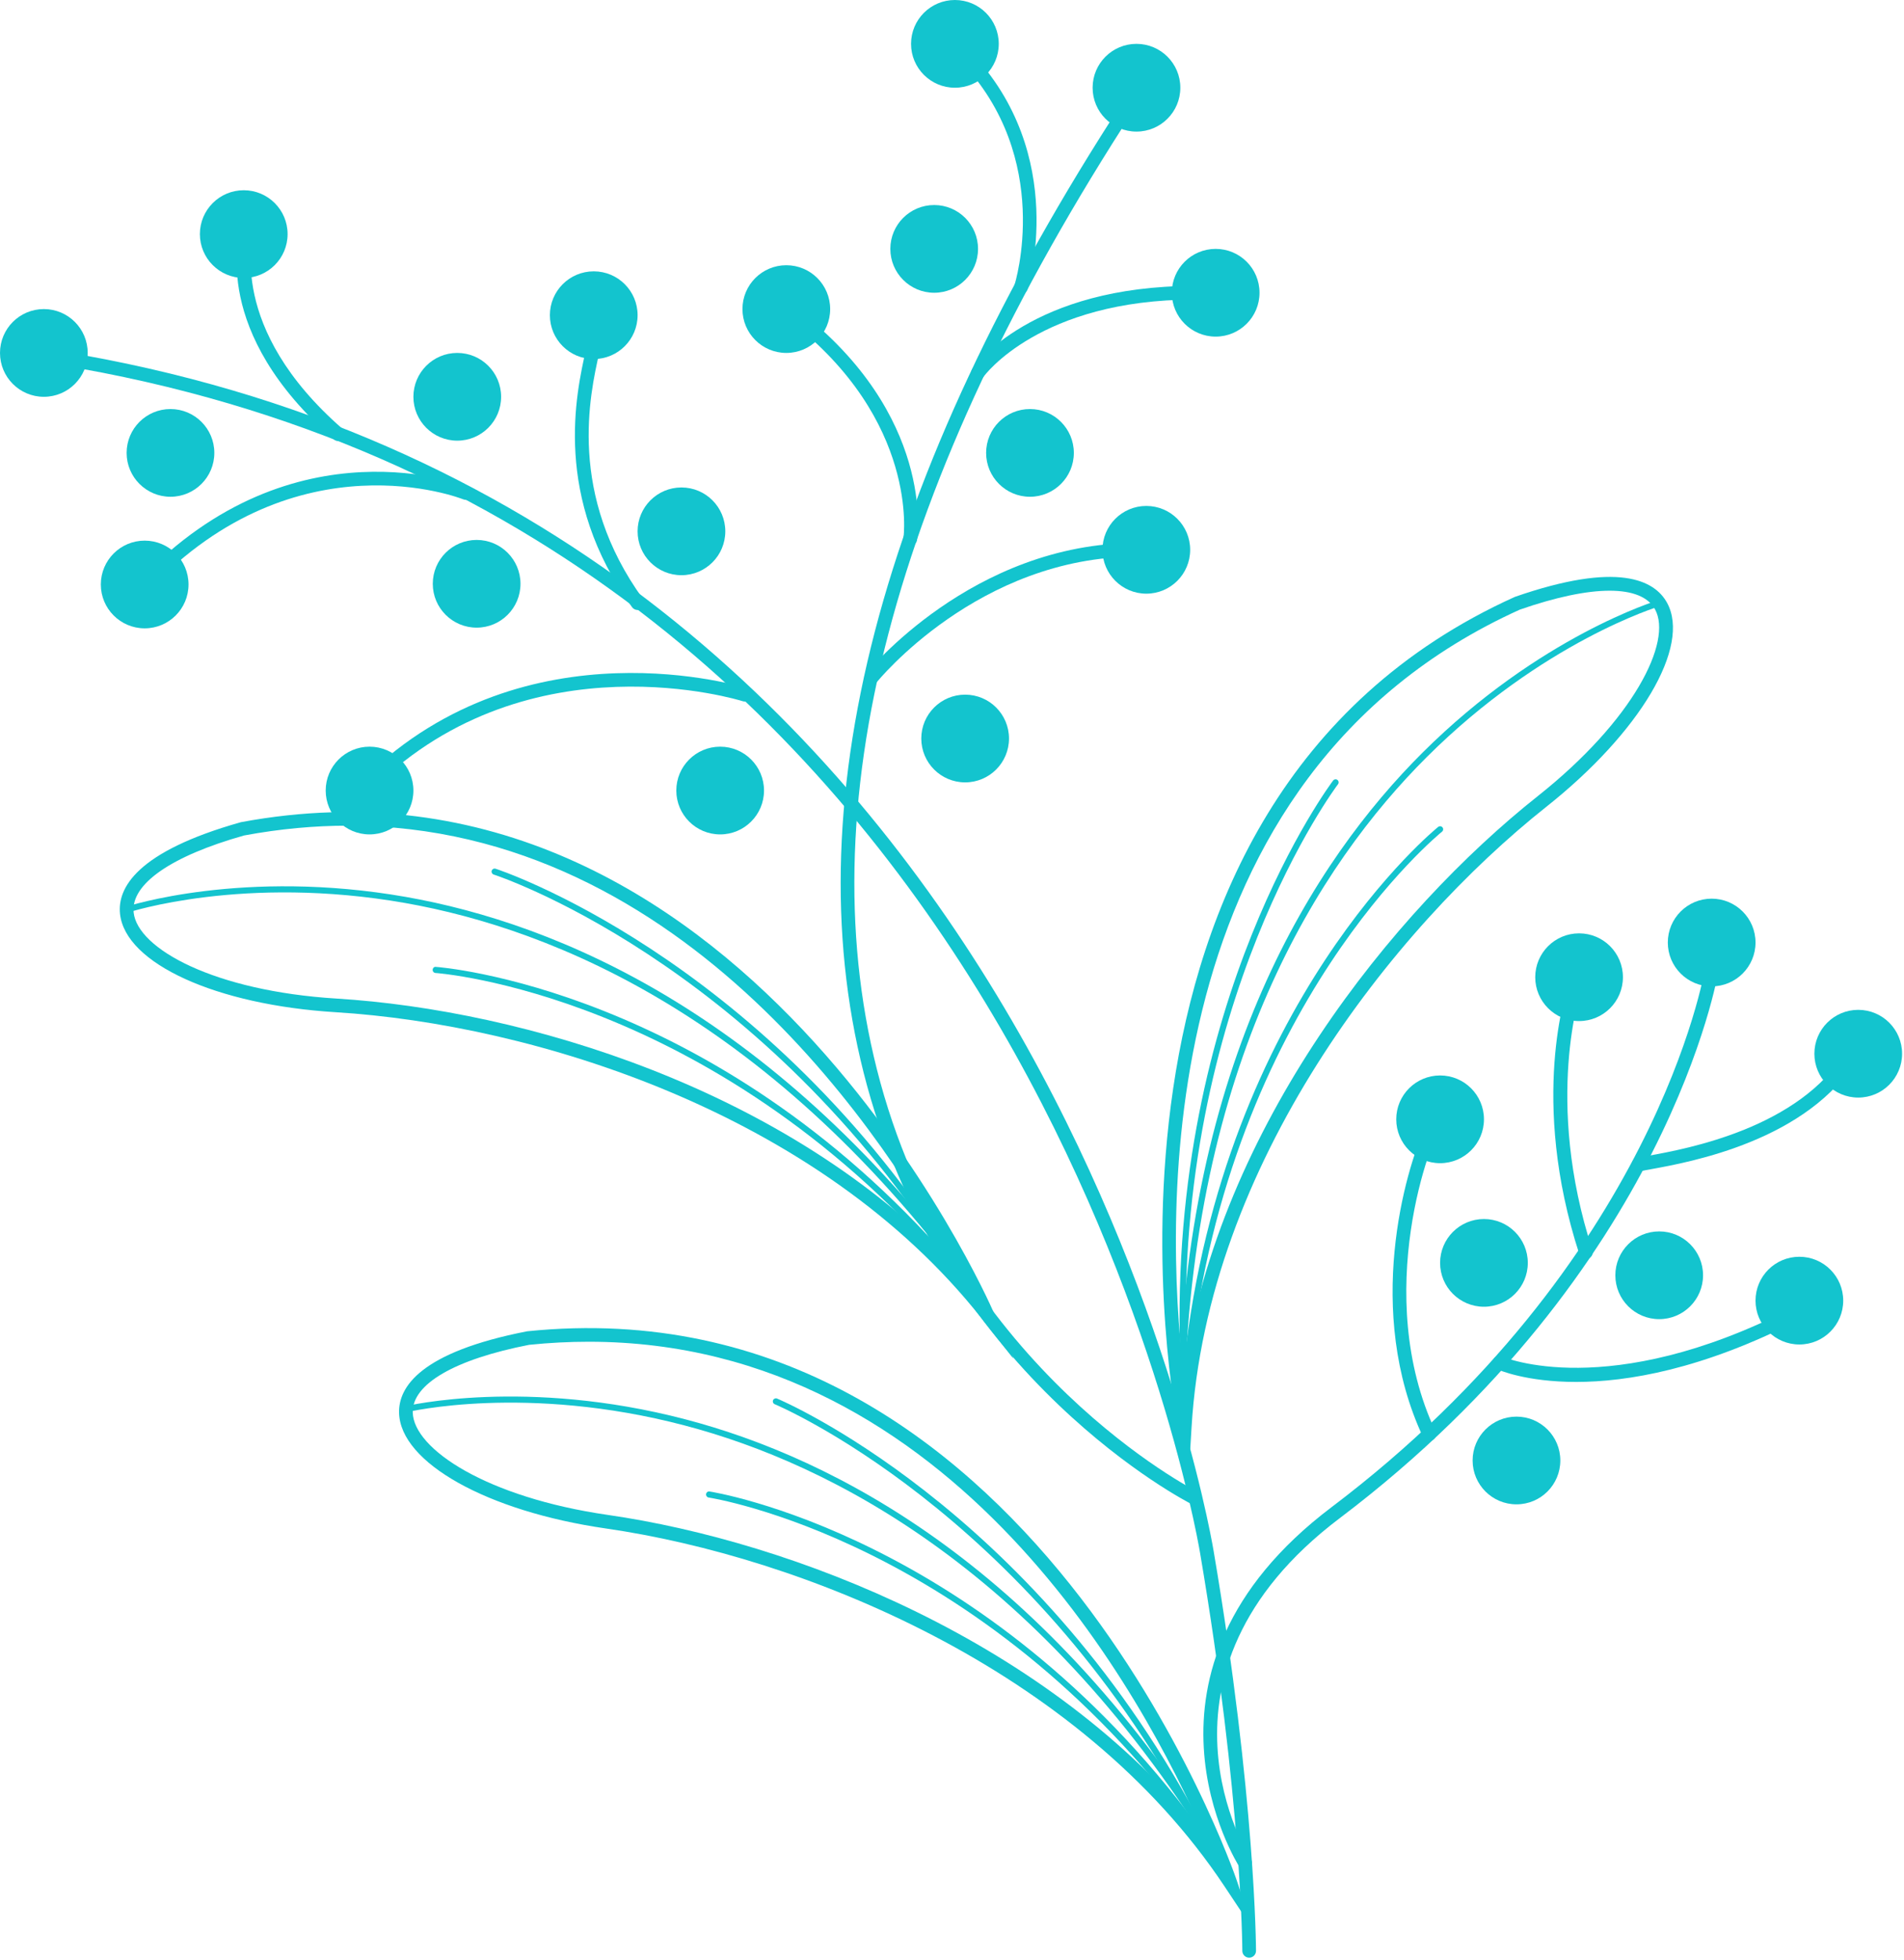 <?xml version="1.0" encoding="UTF-8"?> <svg xmlns="http://www.w3.org/2000/svg" width="513" height="528" viewBox="0 0 513 528" fill="none"><path d="M336.567 527.353C335.548 527.353 334.724 526.528 334.724 525.512C334.724 525.11 334.586 484.473 323.338 418.332C321.413 407.006 273.202 140.473 15.74 98.264C14.735 98.102 14.054 97.153 14.219 96.147C14.384 95.145 15.331 94.469 16.335 94.627C276.365 137.258 325.03 406.281 326.975 417.713C338.279 484.194 338.41 525.106 338.41 525.512C338.41 526.528 337.583 527.353 336.567 527.353Z" fill="#13C4CE"></path><path d="M321.762 405.312C321.485 405.312 321.208 405.246 320.944 405.117C320.288 404.791 255.258 371.706 233.621 292.493C213.31 218.138 236.516 128.913 302.598 27.295C303.159 26.441 304.296 26.197 305.15 26.755C306.004 27.308 306.245 28.453 305.691 29.303C240.206 130.004 217.156 218.224 237.176 291.521C258.384 369.159 321.944 401.496 322.583 401.813C323.497 402.268 323.869 403.373 323.414 404.286C323.094 404.933 322.442 405.312 321.762 405.312Z" fill="#13C4CE"></path><path d="M234.709 184.559C234.307 184.559 233.901 184.427 233.562 184.156C232.764 183.523 232.632 182.363 233.268 181.568C233.548 181.215 261.863 146.26 306.202 146.26C307.221 146.26 308.045 147.088 308.045 148.107C308.045 149.122 307.221 149.946 306.202 149.946C263.62 149.946 236.424 183.523 236.153 183.86C235.787 184.318 235.25 184.559 234.709 184.559Z" fill="#13C4CE"></path><path d="M245.248 147.042C245.159 147.042 245.066 147.035 244.971 147.025C243.968 146.873 243.273 145.93 243.424 144.928C243.467 144.615 247.655 113.336 212.751 86.364C211.946 85.744 211.796 84.583 212.418 83.779C213.04 82.974 214.2 82.819 215.005 83.446C251.711 111.813 247.276 144.117 247.068 145.479C246.929 146.389 246.145 147.042 245.248 147.042Z" fill="#13C4CE"></path><path d="M263.514 102.247C263.148 102.247 262.782 102.138 262.459 101.914C261.628 101.33 261.424 100.186 262.001 99.352C262.637 98.442 278.062 77.019 321.762 77.019C322.78 77.019 323.608 77.844 323.608 78.862C323.608 79.878 322.78 80.702 321.762 80.702C280.133 80.702 265.173 101.258 265.024 101.462C264.668 101.973 264.095 102.247 263.514 102.247Z" fill="#13C4CE"></path><path d="M275.095 79.192C274.904 79.192 274.713 79.162 274.521 79.103C273.555 78.79 273.024 77.751 273.338 76.782C273.45 76.442 283.981 42.714 258.711 16.384C258.005 15.652 258.028 14.485 258.763 13.779C259.495 13.07 260.663 13.094 261.372 13.835C288.205 41.787 276.961 77.563 276.846 77.919C276.592 78.701 275.87 79.192 275.095 79.192Z" fill="#13C4CE"></path><path d="M99.571 212.596C99.091 212.599 98.612 212.414 98.251 212.042C97.541 211.313 97.555 210.146 98.284 209.433C141.992 166.825 200.655 185.192 201.244 185.379C202.211 185.696 202.743 186.731 202.429 187.701C202.113 188.667 201.076 189.204 200.109 188.891C199.542 188.706 142.941 171.062 100.858 212.075C100.5 212.421 100.035 212.596 99.571 212.596Z" fill="#13C4CE"></path><path d="M171.791 164.323C171.222 164.323 170.658 164.059 170.297 163.558C148.893 134.05 155.189 106.089 157.877 94.149C158.333 92.124 158.727 90.374 158.727 89.635C158.727 88.619 159.554 87.795 160.571 87.795C161.589 87.795 162.414 88.619 162.414 89.635C162.414 90.786 162.041 92.448 161.474 94.96C158.894 106.412 152.857 133.235 173.283 161.395C173.879 162.219 173.696 163.373 172.872 163.967C172.545 164.204 172.166 164.323 171.791 164.323Z" fill="#13C4CE"></path><path d="M38.982 159.291C38.525 159.291 38.068 159.12 37.71 158.783C36.973 158.081 36.945 156.914 37.647 156.175C79.254 112.489 125.756 130.908 126.216 131.099C127.158 131.488 127.607 132.563 127.221 133.503C126.835 134.442 125.756 134.891 124.818 134.512C124.373 134.327 80.131 116.91 40.317 158.717C39.955 159.1 39.468 159.288 38.982 159.291Z" fill="#13C4CE"></path><path d="M91.118 118.796C90.689 118.796 90.258 118.645 89.907 118.341C56.602 89.335 64.491 63.573 64.844 62.491C65.157 61.525 66.195 60.994 67.16 61.307C68.129 61.621 68.659 62.659 68.351 63.625C68.274 63.869 60.981 88.26 92.329 115.562C93.098 116.231 93.178 117.395 92.508 118.163C92.145 118.582 91.632 118.796 91.118 118.796Z" fill="#13C4CE"></path><path d="M318.019 23.632C318.019 30.154 312.727 35.446 306.202 35.446C299.676 35.446 294.387 30.154 294.387 23.632C294.387 17.103 299.676 11.814 306.202 11.814C312.727 11.814 318.019 17.103 318.019 23.632Z" fill="#13C4CE"></path><path d="M269.098 11.814C269.098 18.34 263.809 23.632 257.283 23.632C250.758 23.632 245.466 18.34 245.466 11.814C245.466 5.289 250.758 -0 257.283 -0C263.809 -0 269.098 5.289 269.098 11.814Z" fill="#13C4CE"></path><path d="M339.354 78.862C339.354 85.385 334.065 90.677 327.539 90.677C321.014 90.677 315.725 85.385 315.725 78.862C315.725 72.334 321.014 67.045 327.539 67.045C334.065 67.045 339.354 72.334 339.354 78.862Z" fill="#13C4CE"></path><path d="M223.674 83.258C223.674 89.78 218.384 95.072 211.857 95.072C205.332 95.072 200.042 89.78 200.042 83.258C200.042 76.729 205.332 71.444 211.857 71.444C218.384 71.444 223.674 76.729 223.674 83.258Z" fill="#13C4CE"></path><path d="M263.514 67.045C263.514 73.57 258.225 78.862 251.7 78.862C245.175 78.862 239.886 73.57 239.886 67.045C239.886 60.519 245.175 55.23 251.7 55.23C258.225 55.23 263.514 60.519 263.514 67.045Z" fill="#13C4CE"></path><path d="M289.326 122.002C289.326 128.524 284.034 133.816 277.508 133.816C270.983 133.816 265.694 128.524 265.694 122.002C265.694 115.473 270.983 110.187 277.508 110.187C284.034 110.187 289.326 115.473 289.326 122.002Z" fill="#13C4CE"></path><path d="M195.42 143.131C195.42 149.653 190.13 154.945 183.604 154.945C177.079 154.945 171.789 149.653 171.789 143.131C171.789 136.602 177.079 131.313 183.604 131.313C190.13 131.313 195.42 136.602 195.42 143.131Z" fill="#13C4CE"></path><path d="M205.85 212.952C205.85 219.477 200.56 224.77 194.035 224.77C187.508 224.77 182.219 219.477 182.219 212.952C182.219 206.426 187.508 201.138 194.035 201.138C200.56 201.138 205.85 206.426 205.85 212.952Z" fill="#13C4CE"></path><path d="M271.857 198.938C271.857 205.464 266.564 210.756 260.039 210.756C253.514 210.756 248.225 205.464 248.225 198.938C248.225 192.413 253.514 187.124 260.039 187.124C266.564 187.124 271.857 192.413 271.857 198.938Z" fill="#13C4CE"></path><path d="M135.016 106.89C135.016 113.412 129.725 118.704 123.2 118.704C116.675 118.704 111.384 113.412 111.384 106.89C111.384 100.361 116.675 95.072 123.2 95.072C129.725 95.072 135.016 100.361 135.016 106.89Z" fill="#13C4CE"></path><path d="M57.748 122.002C57.748 128.524 52.457 133.816 45.932 133.816C39.407 133.816 34.117 128.524 34.117 122.002C34.117 115.473 39.407 110.187 45.932 110.187C52.457 110.187 57.748 115.473 57.748 122.002Z" fill="#13C4CE"></path><path d="M140.236 157.26C140.236 163.785 134.948 169.074 128.423 169.074C121.895 169.074 116.606 163.785 116.606 157.26C116.606 150.734 121.895 145.446 128.423 145.446C134.948 145.446 140.236 150.734 140.236 157.26Z" fill="#13C4CE"></path><path d="M320.671 148.107C320.671 154.629 315.379 159.921 308.853 159.921C302.328 159.921 297.039 154.629 297.039 148.107C297.039 141.578 302.328 136.289 308.853 136.289C315.379 136.289 320.671 141.578 320.671 148.107Z" fill="#13C4CE"></path><path d="M472.994 253.895C472.994 260.417 467.702 265.709 461.177 265.709C454.651 265.709 449.362 260.417 449.362 253.895C449.362 247.366 454.651 242.08 461.177 242.08C467.702 242.08 472.994 247.366 472.994 253.895Z" fill="#13C4CE"></path><path d="M437.27 263.236C437.27 269.762 431.981 275.054 425.456 275.054C418.931 275.054 413.642 269.762 413.642 263.236C413.642 256.711 418.931 251.422 425.456 251.422C431.981 251.422 437.27 256.711 437.27 263.236Z" fill="#13C4CE"></path><path d="M399.826 301.518C399.826 308.044 394.534 313.333 388.009 313.333C381.483 313.333 376.194 308.044 376.194 301.518C376.194 294.993 381.483 289.704 388.009 289.704C394.534 289.704 399.826 294.993 399.826 301.518Z" fill="#13C4CE"></path><path d="M512.483 283.844C512.483 290.37 507.194 295.662 500.669 295.662C494.143 295.662 488.854 290.37 488.854 283.844C488.854 277.319 494.143 272.03 500.669 272.03C507.194 272.03 512.483 277.319 512.483 283.844Z" fill="#13C4CE"></path><path d="M496.622 350.358C496.622 356.883 491.333 362.173 484.808 362.173C478.283 362.173 472.994 356.883 472.994 350.358C472.994 343.833 478.283 338.544 484.808 338.544C491.333 338.544 496.622 343.833 496.622 350.358Z" fill="#13C4CE"></path><path d="M458.858 343.533C458.858 350.058 453.569 355.347 447.044 355.347C440.518 355.347 435.226 350.058 435.226 343.533C435.226 337.008 440.518 331.715 447.044 331.715C453.569 331.715 458.858 337.008 458.858 343.533Z" fill="#13C4CE"></path><path d="M411.64 340.193C411.64 346.718 406.351 352.007 399.826 352.007C393.301 352.007 388.008 346.718 388.008 340.193C388.008 333.667 393.301 328.378 399.826 328.378C406.351 328.378 411.64 333.667 411.64 340.193Z" fill="#13C4CE"></path><path d="M420.402 393.422C420.402 399.951 415.114 405.235 408.588 405.235C402.063 405.235 396.771 399.951 396.771 393.422C396.771 386.899 402.063 381.607 408.588 381.607C415.114 381.607 420.402 386.899 420.402 393.422Z" fill="#13C4CE"></path><path d="M171.789 84.906C171.789 91.428 166.499 96.721 159.974 96.721C153.449 96.721 148.158 91.428 148.158 84.906C148.158 78.378 153.449 73.092 159.974 73.092C166.499 73.092 171.789 78.378 171.789 84.906Z" fill="#13C4CE"></path><path d="M77.487 63.062C77.487 69.584 72.197 74.876 65.671 74.876C59.146 74.876 53.856 69.584 53.856 63.062C53.856 56.533 59.146 51.247 65.671 51.247C72.197 51.247 77.487 56.533 77.487 63.062Z" fill="#13C4CE"></path><path d="M23.63 95.072C23.63 101.597 18.341 106.89 11.815 106.89C5.29 106.89 0 101.597 0 95.072C0 88.547 5.29 83.258 11.815 83.258C18.341 83.258 23.63 88.547 23.63 95.072Z" fill="#13C4CE"></path><path d="M50.795 157.448C50.795 163.97 45.507 169.262 38.982 169.262C32.454 169.262 27.166 163.97 27.166 157.448C27.166 150.919 32.454 145.634 38.982 145.634C45.507 145.634 50.795 150.919 50.795 157.448Z" fill="#13C4CE"></path><path d="M111.384 212.952C111.384 219.477 106.095 224.77 99.57 224.77C93.043 224.77 87.754 219.477 87.754 212.952C87.754 206.426 93.043 201.138 99.57 201.138C106.095 201.138 111.384 206.426 111.384 212.952Z" fill="#13C4CE"></path><path d="M433.69 159.123C427.472 159.123 419.265 160.824 409.498 164.217C309.533 209.404 314.02 328.365 318.867 369.654C328.509 303.622 375.15 245.513 414.345 214.439C440.16 193.972 450.675 172.794 445.92 164.145C444.084 160.798 439.866 159.123 433.69 159.123ZM320.219 398.315L317.397 384.756C317.051 383.08 284.024 216.892 408.133 160.794C436.022 151.094 445.818 156.3 449.152 162.367C455.624 174.145 441.947 197.26 416.633 217.331C375.166 250.202 325.251 313.702 321.044 384.489L320.219 398.315Z" fill="#13C4CE"></path><path d="M318.238 379.74C318.231 379.74 318.228 379.74 318.221 379.74C317.766 379.731 317.403 379.355 317.413 378.899C319.131 285.79 354.192 231.7 383.304 202.72C414.873 171.29 446.497 161.777 446.811 161.685C447.249 161.556 447.704 161.807 447.833 162.245C447.961 162.684 447.711 163.139 447.275 163.268C446.962 163.36 415.677 172.787 384.402 203.953C355.534 232.719 320.767 286.426 319.062 378.933C319.052 379.378 318.686 379.74 318.238 379.74Z" fill="#13C4CE"></path><path d="M319.866 367.927C319.836 367.927 319.807 367.927 319.774 367.92C319.322 367.87 318.996 367.464 319.045 367.009C329.676 269.702 386.921 223.206 387.498 222.748C387.854 222.465 388.371 222.524 388.655 222.88C388.939 223.236 388.879 223.754 388.523 224.037C387.949 224.496 331.239 270.599 320.684 367.191C320.638 367.614 320.282 367.927 319.866 367.927Z" fill="#13C4CE"></path><path d="M318.788 365.189C318.346 365.189 317.98 364.837 317.963 364.388C314.854 269.171 358.748 210.831 359.193 210.251C359.47 209.885 359.988 209.819 360.347 210.099C360.707 210.376 360.776 210.897 360.499 211.257C360.06 211.83 316.522 269.738 319.612 364.338C319.629 364.79 319.269 365.173 318.814 365.189C318.804 365.189 318.798 365.189 318.788 365.189Z" fill="#13C4CE"></path><path d="M93.817 222.415C84.817 222.415 75.468 223.252 65.763 225.059C46.096 230.599 35.192 238.17 36.006 245.793C37.054 255.603 57.788 266.965 90.672 268.993C140.595 272.063 212.087 293.057 257.762 341.709C239.883 308.36 184.953 222.415 93.817 222.415ZM273.045 366.001L264.462 355.129C220.527 299.467 143.262 275.921 90.447 272.67C58.204 270.685 33.766 259.546 32.339 246.182C31.605 239.301 36.663 229.425 64.926 221.475C199.005 196.481 266.935 351.694 267.604 353.26L273.045 366.001Z" fill="#13C4CE"></path><path d="M263.574 349.774C263.32 349.774 263.07 349.656 262.905 349.432C208.572 274.486 149.302 250.324 109.149 243.247C65.689 235.594 34.701 245.74 34.392 245.846C33.965 245.991 33.494 245.76 33.348 245.328C33.204 244.893 33.436 244.428 33.866 244.283C34.179 244.177 65.563 233.893 109.433 241.625C149.889 248.751 209.583 273.072 264.244 348.466C264.511 348.834 264.425 349.349 264.059 349.616C263.914 349.722 263.742 349.774 263.574 349.774Z" fill="#13C4CE"></path><path d="M255.483 341.018C255.252 341.018 255.024 340.918 254.86 340.733C190.937 267.5 118.073 262.148 117.344 262.099C116.89 262.072 116.543 261.68 116.573 261.225C116.601 260.77 116.979 260.371 117.448 260.457C118.183 260.503 191.732 265.901 256.103 339.649C256.403 339.991 256.366 340.513 256.024 340.813C255.869 340.948 255.674 341.018 255.483 341.018Z" fill="#13C4CE"></path><path d="M254.8 338.151C254.53 338.151 254.266 338.02 254.108 337.775C202.524 258.379 133.71 235.802 133.021 235.585C132.588 235.446 132.346 234.981 132.484 234.549C132.622 234.121 133.08 233.88 133.519 234.012C134.214 234.233 203.588 256.991 255.489 336.881C255.74 337.261 255.631 337.772 255.249 338.02C255.11 338.111 254.955 338.151 254.8 338.151Z" fill="#13C4CE"></path><path d="M158.627 361.434C153.403 361.434 148.055 361.702 142.564 362.265C122.51 366.179 111.021 372.833 111.207 380.493C111.449 390.358 131.182 403.38 163.792 408.088C213.292 415.24 282.823 442.02 324.363 494.244C308.618 458.035 257.345 361.434 158.627 361.434ZM337.609 519.706L329.942 508.169C290.714 449.097 215.639 419.306 163.264 411.742C131.294 407.119 107.85 394.018 107.521 380.585C107.353 373.664 113.203 364.237 142.023 358.621C277.653 344.691 332.689 504.944 333.23 506.567L337.609 519.706Z" fill="#13C4CE"></path><path d="M329.567 502.761C329.29 502.761 329.019 502.619 328.861 502.365C280.875 423.263 223.82 394.322 184.403 383.972C141.7 372.754 109.914 380.338 109.598 380.417C109.134 380.518 108.706 380.252 108.6 379.81C108.49 379.368 108.76 378.922 109.201 378.81C109.522 378.735 141.645 371.062 184.733 382.353C224.467 392.765 281.973 421.894 330.272 501.507C330.506 501.9 330.384 502.408 329.995 502.642C329.863 502.724 329.715 502.761 329.567 502.761Z" fill="#13C4CE"></path><path d="M322.22 493.374C321.966 493.374 321.716 493.255 321.554 493.037C263.844 414.811 191.66 403.511 190.938 403.402C190.488 403.34 190.176 402.921 190.241 402.469C190.305 402.018 190.72 401.695 191.176 401.773C191.905 401.879 264.764 413.284 322.883 492.059C323.153 492.424 323.074 492.942 322.708 493.213C322.563 493.321 322.388 493.374 322.22 493.374Z" fill="#13C4CE"></path><path d="M321.772 490.461C321.482 490.461 321.198 490.304 321.046 490.027C276.153 406.702 209.403 378.537 208.734 378.263C208.313 378.092 208.112 377.61 208.283 377.189C208.46 376.77 208.944 376.565 209.36 376.737C210.034 377.013 277.314 405.374 322.501 489.248C322.715 489.647 322.566 490.146 322.164 490.359C322.039 490.429 321.904 490.461 321.772 490.461Z" fill="#13C4CE"></path><path d="M335.509 503.783C334.909 503.783 334.318 503.487 333.966 502.949C333.623 502.424 300.376 450.136 358.735 406.02C446.085 339.998 459.235 261.775 459.357 260.994C459.515 259.988 460.445 259.326 461.464 259.454C462.466 259.612 463.155 260.555 462.997 261.561C462.875 262.356 449.564 341.986 360.958 408.966C305.318 451.022 336.726 500.433 337.049 500.928C337.606 501.778 337.369 502.923 336.518 503.479C336.205 503.684 335.855 503.783 335.509 503.783Z" fill="#13C4CE"></path><path d="M427.294 339.174C426.516 339.174 425.793 338.679 425.54 337.897C411.951 296.196 422.18 266.345 422.618 265.092C422.961 264.133 424.01 263.635 424.972 263.968C425.932 264.308 426.433 265.359 426.097 266.319C425.991 266.616 415.868 296.318 429.048 336.756C429.361 337.722 428.834 338.764 427.864 339.081C427.676 339.144 427.482 339.174 427.294 339.174Z" fill="#13C4CE"></path><path d="M385.082 388.176C384.389 388.176 383.723 387.783 383.41 387.113C367.606 353.353 378.53 315.292 384.073 303.474C385.856 299.668 386.766 299.151 387.545 298.95C388.524 298.679 389.536 299.279 389.793 300.265C390.011 301.096 389.629 301.944 388.91 302.343C385.573 306.016 369.502 348.707 386.75 385.547C387.182 386.474 386.783 387.569 385.86 388.004C385.609 388.119 385.342 388.176 385.082 388.176Z" fill="#13C4CE"></path><path d="M441.472 315.667C441.179 315.667 440.882 315.598 440.605 315.449C439.708 314.968 439.368 313.85 439.847 312.953C440.344 312.027 440.859 311.931 444.196 311.328C454.286 309.498 484.987 303.929 497.514 282.902C498.031 282.024 499.159 281.734 500.039 282.259C500.913 282.78 501.2 283.911 500.682 284.788C487.295 307.256 455.354 313.049 444.855 314.954C443.652 315.172 442.794 315.318 442.372 315.433C442.099 315.584 441.789 315.667 441.472 315.667Z" fill="#13C4CE"></path><path d="M424.648 372.262C411.159 372.262 403.806 369.047 403.213 368.777C402.286 368.358 401.88 367.263 402.299 366.34C402.721 365.418 403.806 364.995 404.739 365.424C405.019 365.553 433.307 377.732 482.87 352.343C483.776 351.884 484.887 352.238 485.349 353.144C485.814 354.051 485.458 355.163 484.551 355.627C458.618 368.906 438.428 372.262 424.648 372.262Z" fill="#13C4CE"></path></svg> 